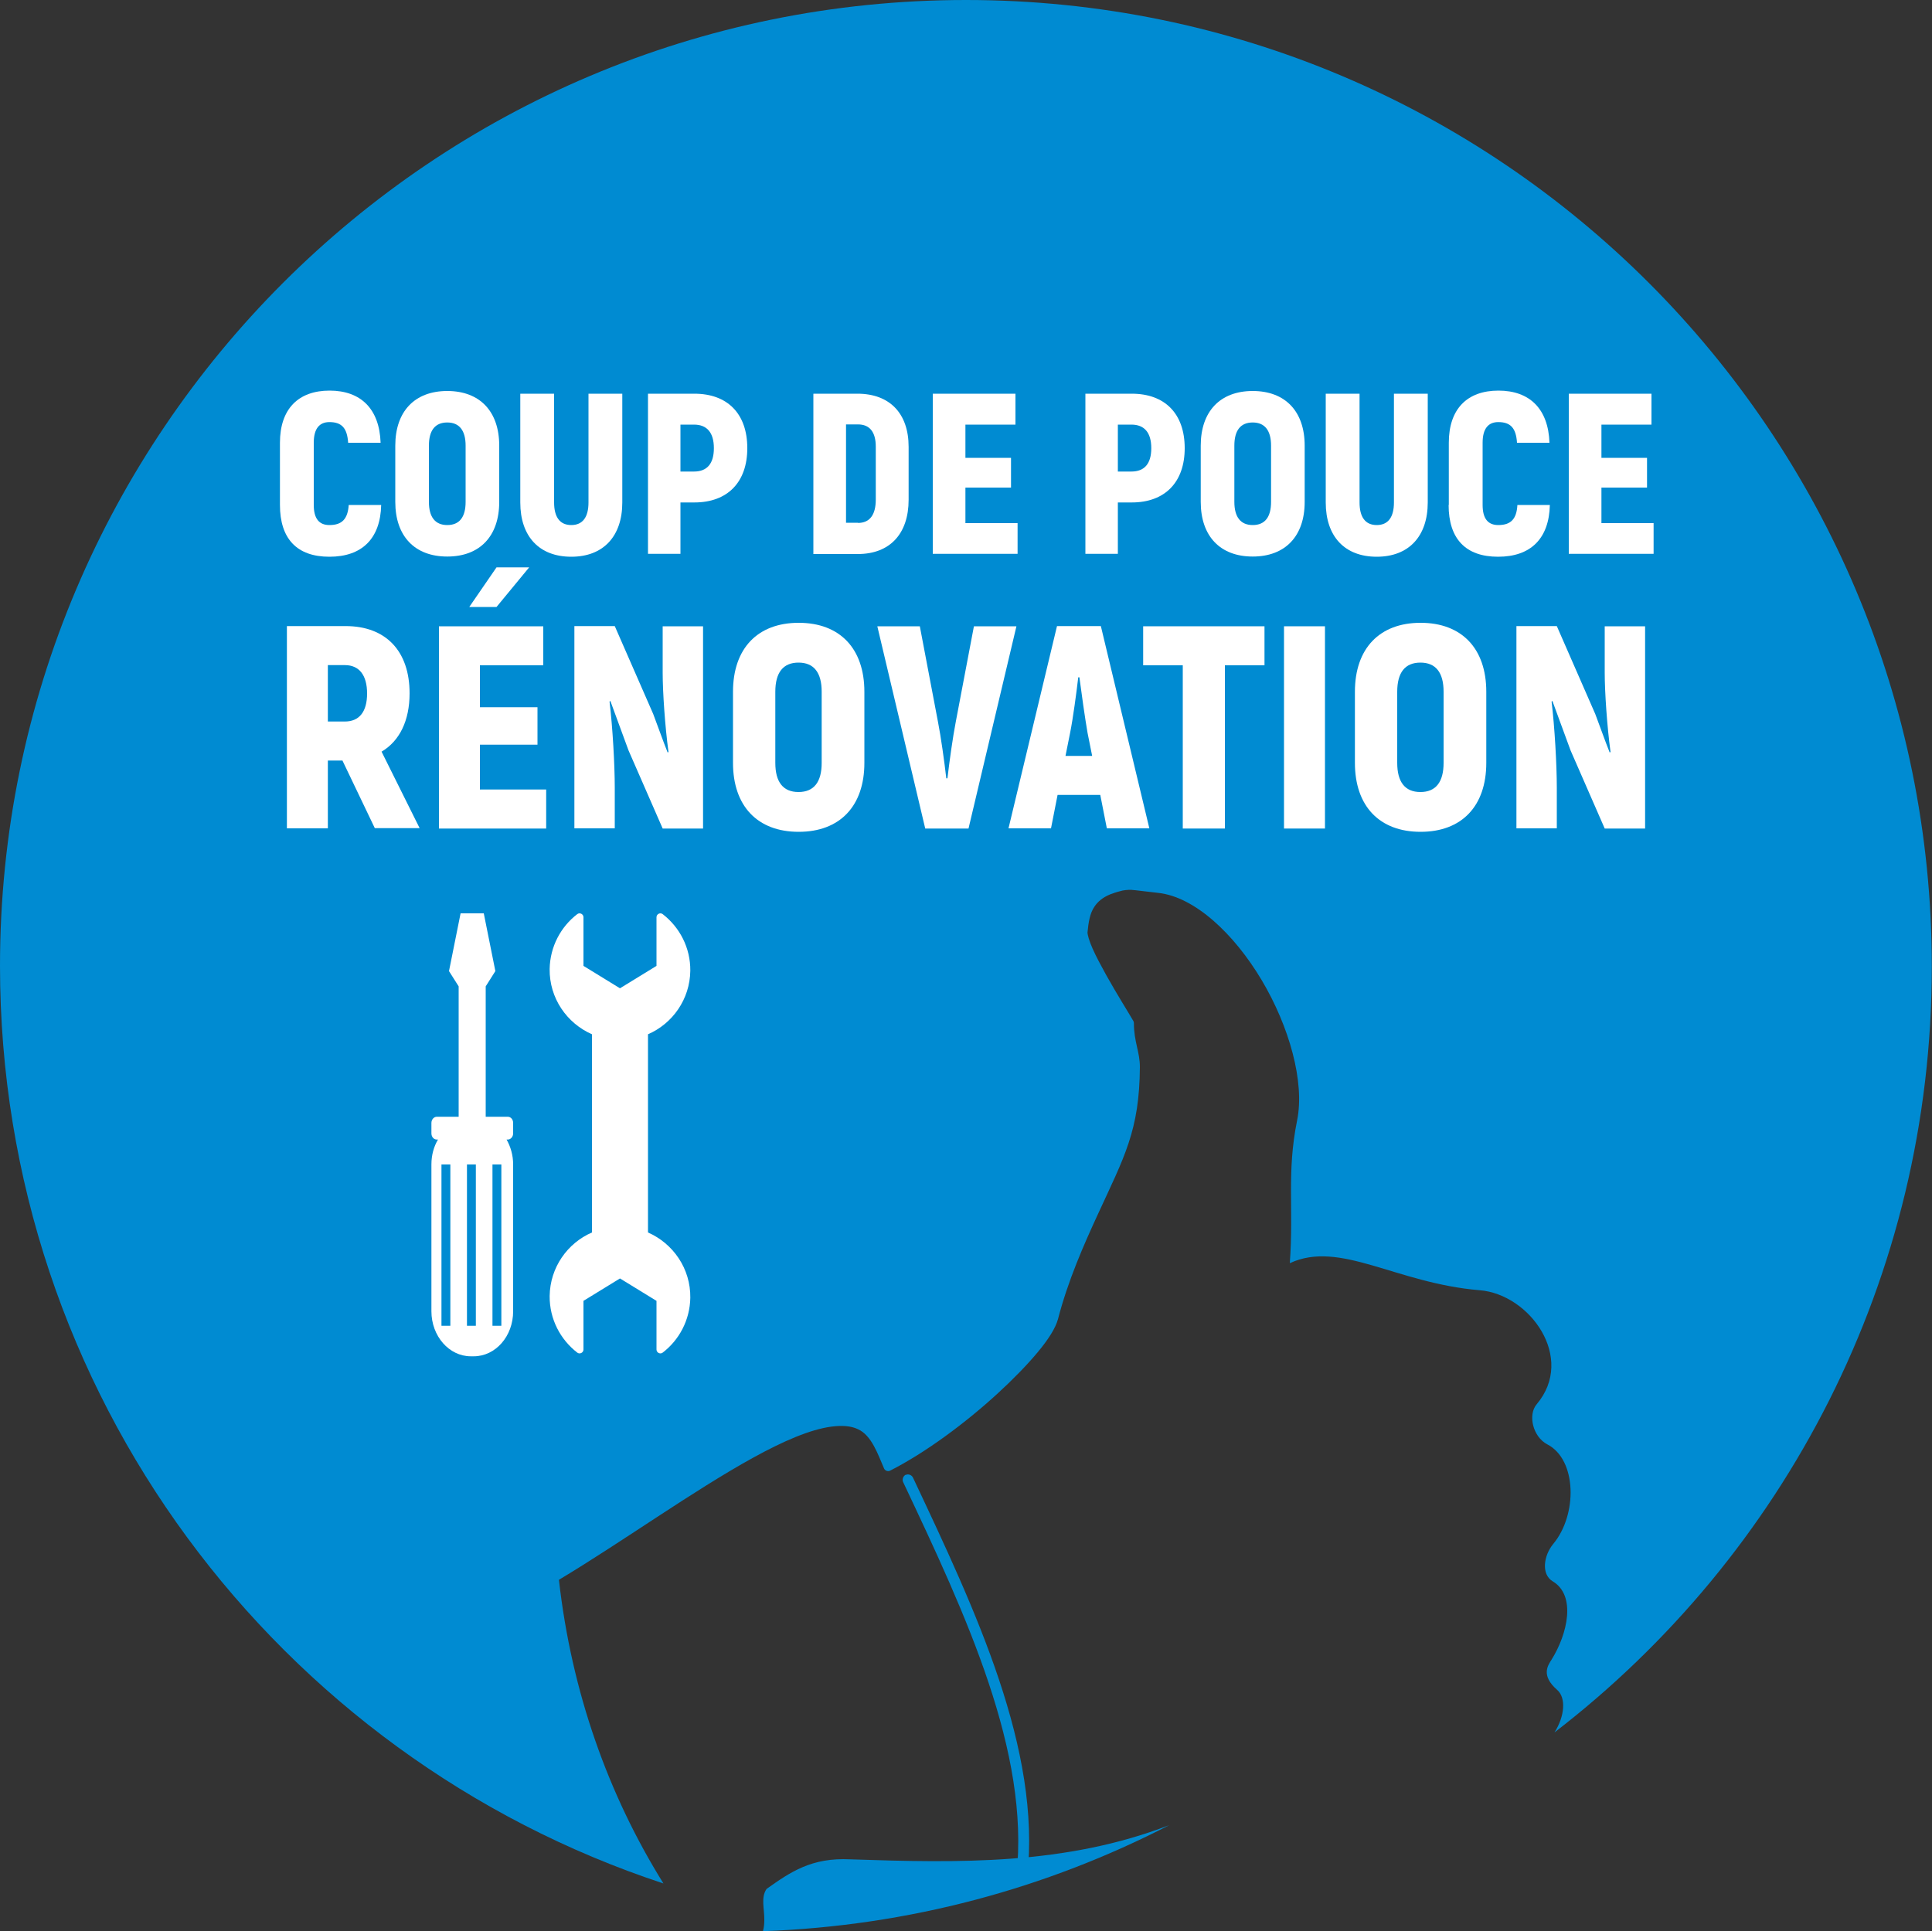<?xml version="1.0" encoding="UTF-8"?><svg id="a" xmlns="http://www.w3.org/2000/svg" viewBox="0 0 100 99.97"><rect x="0" y="0" width="100" height="99.97" fill="#333333" stroke="none"/><defs><style>.b{fill:#008bd2;}.c{fill:#fff;}</style></defs><path class="b" d="M46.88,76.34c-.14,.07-.2,.26-.13,.39,3.27,6.92,6.56,13.97,5.86,20.36-.02,.15,.1,.3,.25,.32,.15,.01,.29-.11,.31-.25,.72-6.6-2.64-13.72-5.91-20.66-.06-.14-.24-.22-.38-.15Z"/><path class="b" d="M60.52,94.48c-5.36,2.07-10.86,1.96-16.51,1.77-2-.1-3.09,.65-4.33,1.53-.31,.44-.11,1.03-.12,1.62,0,.2-.02,.39-.07,.57,7.56-.27,14.69-2.22,21.03-5.49Z"/><path class="b" d="M50,0C22.39,0,0,22.39,0,50c0,22.15,14.4,40.93,34.34,47.5-2.86-4.59-4.76-9.93-5.41-15.72,3.27-1.96,6.96-4.62,10.05-6.32,1.56-.86,2.97-1.47,4.06-1.61,.54-.07,1-.04,1.36,.13,.72,.32,1.04,1.31,1.36,2.04,.05,.11,.2,.17,.31,.11,1.85-.94,3.9-2.47,5.54-3.97,.82-.75,1.55-1.5,2.1-2.16,.55-.66,.92-1.24,1.05-1.71,.52-2.01,1.35-3.88,2.06-5.42,1.37-2.98,2.16-4.34,2.18-7.64h0c0-.78-.31-1.3-.31-2.27,0-.04-.01-.08-.03-.11-.24-.42-.86-1.4-1.4-2.37-.27-.49-.53-.97-.71-1.38-.18-.4-.27-.75-.26-.84h0c.05-.52,.12-.98,.36-1.33,.17-.25,.41-.47,.83-.64,.03-.01,.06-.02,.09-.03,.15-.06,.33-.11,.53-.16h0c.22-.04,.42-.05,.62-.02,0,0,.02,0,.02,0l1.2,.14h0c1.89,.2,3.93,2.11,5.36,4.51,1.43,2.4,2.24,5.28,1.84,7.26-.55,2.71-.17,4.54-.38,7.4,2.6-1.21,5.48,1.04,9.83,1.4,2.6,.21,4.97,3.51,2.95,5.9-.47,.55-.2,1.69,.55,2.08,1.53,.79,1.57,3.64,.3,5.16-.48,.58-.64,1.56-.02,1.93,1.22,.73,.77,2.72-.06,4.05-.18,.29-.58,.81,.29,1.57,.46,.4,.4,1.35-.14,2.2,11.88-9.14,19.53-23.5,19.53-39.64C100,22.39,77.61,0,50,0Z"/><g><path class="c" d="M14.49,26.14v-3.22c0-1.75,.95-2.7,2.57-2.7s2.58,.95,2.64,2.7h-1.68c-.05-.76-.33-1.07-.97-1.07-.51,0-.81,.33-.81,1.07v3.22c0,.71,.28,1.04,.81,1.04,.65,0,.95-.31,1-1.04h1.68c-.04,1.74-.99,2.68-2.68,2.68s-2.56-.94-2.56-2.68Z"/><path class="c" d="M20.46,25.98v-2.91c0-1.78,1.01-2.83,2.69-2.83s2.69,1.05,2.69,2.83v2.91c0,1.78-1.01,2.83-2.69,2.83s-2.69-1.05-2.69-2.83Zm3.64,0v-2.91c0-.78-.32-1.2-.95-1.2s-.95,.41-.95,1.2v2.91c0,.78,.32,1.2,.95,1.2s.95-.41,.95-1.2Z"/><path class="c" d="M26.93,26.01v-5.63h1.75v5.63c0,.76,.3,1.17,.89,1.17s.89-.41,.89-1.17v-5.63h1.75v5.63c0,1.75-.98,2.81-2.64,2.81s-2.64-1.05-2.64-2.81Z"/><path class="c" d="M38.68,23.2c0,1.76-1.02,2.81-2.74,2.81h-.72v2.66h-1.68v-8.29h2.4c1.72,0,2.74,1.04,2.74,2.82Zm-1.73,0c0-.81-.36-1.22-1.03-1.22h-.7v2.43h.7c.68,0,1.03-.41,1.03-1.21Z"/><path class="c" d="M42.11,20.38h2.27c1.67,0,2.65,1.02,2.65,2.75v2.74c0,1.76-.97,2.81-2.63,2.81h-2.3v-8.29Zm2.3,6.69c.6,0,.92-.41,.92-1.21v-2.74c0-.76-.32-1.15-.92-1.15h-.62v5.09h.62Z"/><path class="c" d="M52.67,27.07v1.6h-4.39v-8.29h4.28v1.6h-2.59v1.72h2.36v1.54h-2.36v1.84h2.71Z"/><path class="c" d="M61.32,23.2c0,1.76-1.02,2.81-2.74,2.81h-.72v2.66h-1.68v-8.29h2.4c1.72,0,2.74,1.04,2.74,2.82Zm-1.73,0c0-.81-.36-1.22-1.03-1.22h-.7v2.43h.7c.68,0,1.03-.41,1.03-1.21Z"/><path class="c" d="M62.15,25.98v-2.91c0-1.78,1.01-2.83,2.69-2.83s2.69,1.05,2.69,2.83v2.91c0,1.78-1.01,2.83-2.69,2.83s-2.69-1.05-2.69-2.83Zm3.64,0v-2.91c0-.78-.32-1.2-.95-1.2s-.95,.41-.95,1.2v2.91c0,.78,.32,1.2,.95,1.2s.95-.41,.95-1.2Z"/><path class="c" d="M68.62,26.01v-5.63h1.75v5.63c0,.76,.3,1.17,.89,1.17s.89-.41,.89-1.17v-5.63h1.75v5.63c0,1.75-.98,2.81-2.64,2.81s-2.64-1.05-2.64-2.81Z"/><path class="c" d="M74.99,26.14v-3.22c0-1.75,.95-2.7,2.57-2.7s2.58,.95,2.64,2.7h-1.68c-.05-.76-.33-1.07-.97-1.07-.51,0-.81,.33-.81,1.07v3.22c0,.71,.28,1.04,.81,1.04,.65,0,.95-.31,.99-1.04h1.68c-.04,1.74-.99,2.68-2.68,2.68s-2.56-.94-2.56-2.68Z"/><path class="c" d="M85.59,27.07v1.6h-4.39v-8.29h4.28v1.6h-2.59v1.72h2.36v1.54h-2.36v1.84h2.71Z"/></g><g><path class="c" d="M17.72,39.37h-.75v3.51h-2.12v-10.47h3.04c2.08,0,3.31,1.29,3.31,3.48,0,1.42-.52,2.47-1.45,3.02l1.97,3.96h-2.32l-1.68-3.51Zm-.75-2.02h.88c.75,0,1.15-.51,1.15-1.45s-.4-1.47-1.15-1.47h-.88v2.92Z"/><path class="c" d="M28.27,40.87v2.02h-5.55v-10.47h5.4v2.02h-3.28v2.17h2.98v1.94h-2.98v2.32h3.43Zm-2.57-9.45h-1.41l1.41-2.05h1.69l-1.69,2.05Z"/><path class="c" d="M36.39,32.42v10.47h-2.09l-1.77-4.05-.94-2.56-.04,.04c.16,1.32,.27,3.28,.27,4.44v2.12h-2.09v-10.47h2.09l1.99,4.55c.25,.66,.49,1.35,.75,2l.04-.04c-.18-1.32-.3-3.11-.3-4.08v-2.42h2.09Z"/><path class="c" d="M37.94,39.49v-3.68c0-2.24,1.27-3.57,3.4-3.57s3.4,1.33,3.4,3.57v3.68c0,2.24-1.27,3.57-3.4,3.57s-3.4-1.33-3.4-3.57Zm4.59,0v-3.68c0-.99-.4-1.51-1.2-1.51s-1.2,.52-1.2,1.51v3.68c0,.99,.4,1.51,1.2,1.51s1.2-.52,1.2-1.51Z"/><path class="c" d="M45.41,32.42h2.2l.94,4.95c.15,.76,.33,2.05,.43,2.92h.06c.1-.87,.28-2.15,.43-2.92l.94-4.95h2.2l-2.48,10.47h-2.24l-2.48-10.47Z"/><path class="c" d="M56.95,41.15h-2.21l-.34,1.73h-2.2l2.51-10.47h2.27l2.51,10.47h-2.2l-.34-1.73Zm-.42-2.02l-.24-1.2c-.13-.75-.31-2.02-.42-2.87h-.06c-.1,.85-.27,2.12-.42,2.87l-.24,1.2h1.38Z"/><path class="c" d="M65.45,34.44h-2.05v8.45h-2.18v-8.45h-2.05v-2.02h6.28v2.02Z"/><path class="c" d="M68.58,32.42v10.47h-2.12v-10.47h2.12Z"/><path class="c" d="M70.13,39.49v-3.68c0-2.24,1.27-3.57,3.4-3.57s3.4,1.33,3.4,3.57v3.68c0,2.24-1.27,3.57-3.4,3.57s-3.4-1.33-3.4-3.57Zm4.59,0v-3.68c0-.99-.4-1.51-1.2-1.51s-1.2,.52-1.2,1.51v3.68c0,.99,.4,1.51,1.2,1.51s1.2-.52,1.2-1.51Z"/><path class="c" d="M85.15,32.42v10.47h-2.09l-1.77-4.05-.94-2.56-.04,.04c.16,1.32,.27,3.28,.27,4.44v2.12h-2.09v-10.47h2.09l1.99,4.55c.25,.66,.49,1.35,.75,2l.04-.04c-.18-1.32-.3-3.11-.3-4.08v-2.42h2.09Z"/></g><g><path class="c" d="M35.73,50.25c.01-1.19-.55-2.25-1.43-2.93-.13-.1-.32,0-.32,.16v2.52l-1.89,1.16-1.89-1.16v-2.52c0-.16-.19-.26-.32-.16-.85,.65-1.41,1.68-1.43,2.84-.02,1.51,.89,2.81,2.19,3.38v10.26c-1.27,.55-2.17,1.81-2.19,3.29-.01,1.19,.55,2.25,1.43,2.93,.13,.1,.32,0,.32-.16v-2.52l1.89-1.16,1.89,1.16v2.52c0,.16,.19,.26,.32,.16,.85-.65,1.41-1.68,1.43-2.84,.02-1.51-.89-2.81-2.19-3.38v-10.26c1.27-.55,2.17-1.81,2.19-3.29Z"/><path class="c" d="M26.27,57.81h-1.13v-6.75l.5-.79-.6-2.99h-1.2l-.6,2.99,.5,.79v6.75h-1.13c-.15,0-.28,.14-.28,.32v.54c0,.18,.12,.32,.28,.32h.06c-.22,.37-.34,.81-.34,1.29v7.6c0,1.28,.91,2.33,2.04,2.33h.15c1.13,0,2.04-1.04,2.04-2.33v-7.6c0-.48-.13-.92-.34-1.29h.06c.15,0,.28-.14,.28-.32v-.54c0-.18-.12-.32-.28-.32Zm-2.96,10.82h-.46v-8.35h.46v8.35Zm1.32,0h-.46v-8.35h.46v8.35Zm1.32,0h-.46v-8.35h.46v8.35Z"/></g></svg>